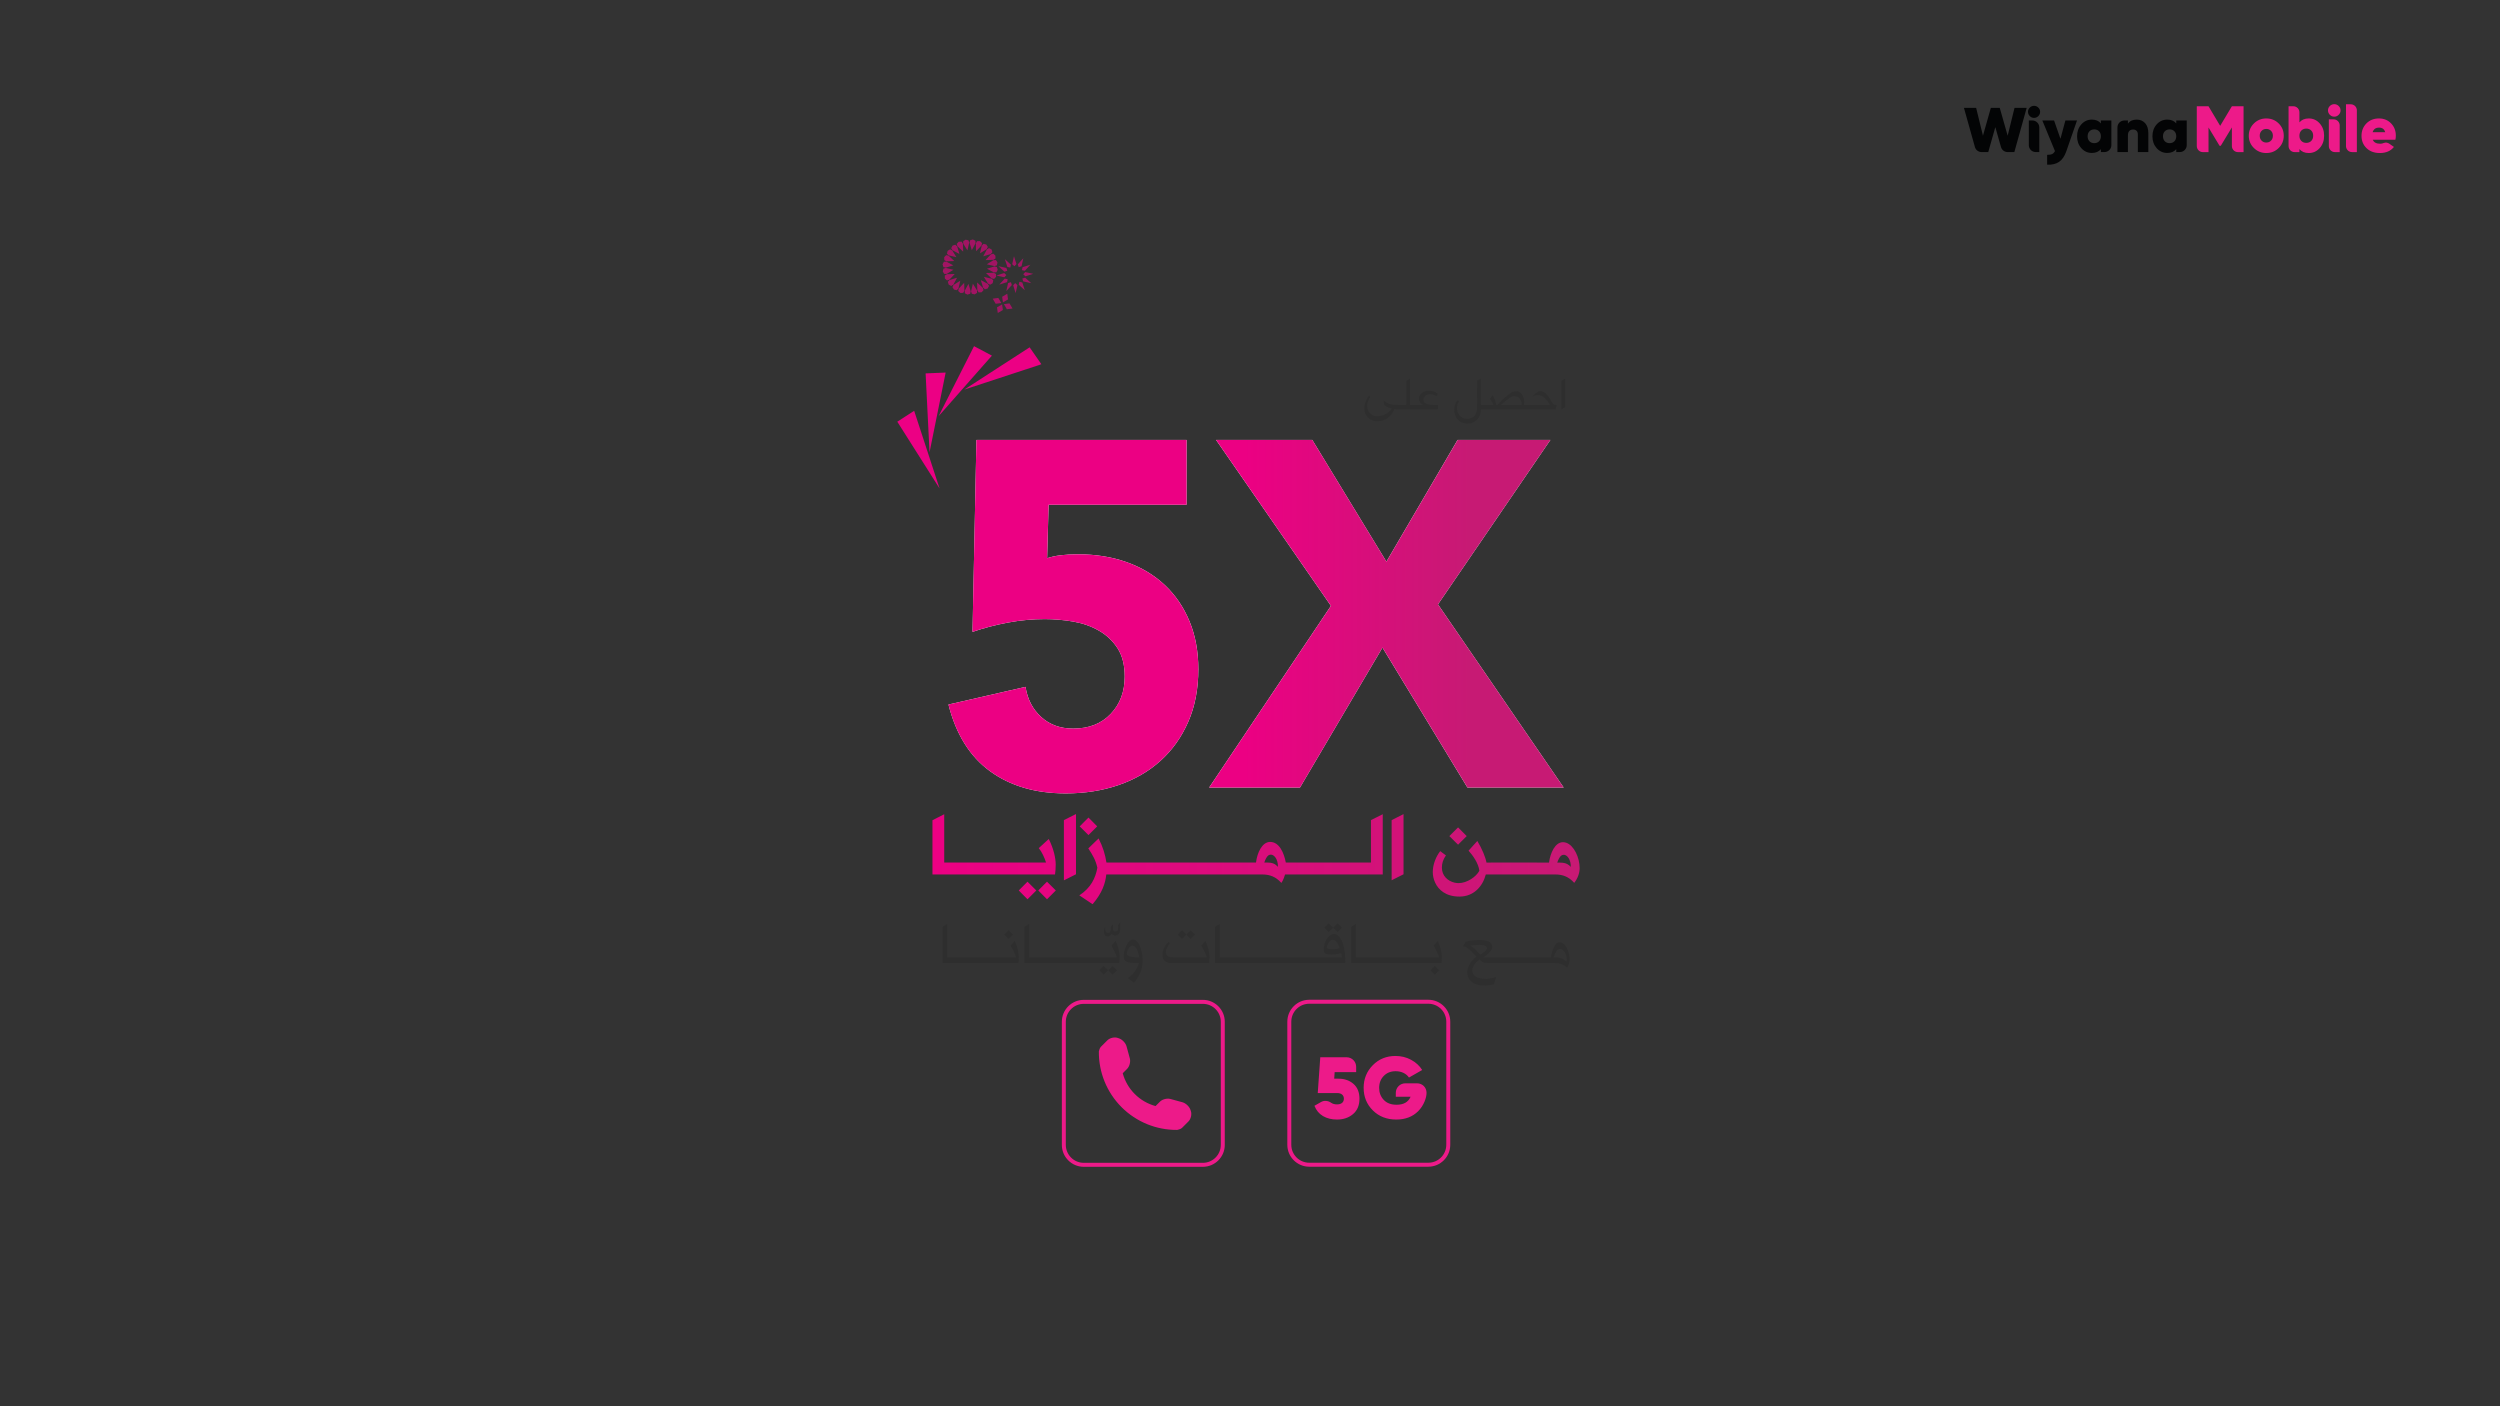<?xml version="1.0" encoding="UTF-8" standalone="no"?>
<!DOCTYPE svg PUBLIC "-//W3C//DTD SVG 1.1//EN" "http://www.w3.org/Graphics/SVG/1.1/DTD/svg11.dtd">
<svg width="100%" height="100%" viewBox="0 0 1920 1080" version="1.1" xmlns="http://www.w3.org/2000/svg" xmlns:xlink="http://www.w3.org/1999/xlink" xml:space="preserve" xmlns:serif="http://www.serif.com/" style="fill-rule:evenodd;clip-rule:evenodd;stroke-linejoin:round;stroke-miterlimit:2;">
    <rect x="0" y="0" width="1920" height="1080" fill="#333333" stroke="none"/>
    <rect id="Artboard1" x="0" y="0" width="1920" height="1080" style="fill:none;"/>
    <g id="Layer-1" serif:id="Layer 1">
    </g>
    <g id="Wiyana-Mobile-Logo" serif:id="Wiyana Mobile Logo">
        <path d="M1723.05,81.609L1723.05,116.821L1718.75,116.821C1716.18,116.821 1714.09,114.738 1714.09,112.169L1714.09,97.857L1705.54,111.992L1704.64,111.992L1696.14,97.907L1696.14,116.821L1691.78,116.821C1689.22,116.821 1687.13,114.738 1687.13,112.169L1687.13,81.609L1696.14,81.609L1705.09,96.65L1714.09,81.609L1723.05,81.609ZM1740.5,117.525C1736.78,117.525 1733.61,116.243 1731,113.677C1728.38,111.112 1727.07,107.968 1727.07,104.245C1727.07,100.523 1728.38,97.379 1731,94.814C1733.61,92.248 1736.78,90.966 1740.5,90.966C1744.26,90.966 1747.44,92.248 1750.04,94.814C1752.63,97.379 1753.93,100.523 1753.93,104.245C1753.93,107.968 1752.63,111.112 1750.04,113.677C1747.44,116.243 1744.26,117.525 1740.5,117.525ZM1740.5,109.477C1741.98,109.477 1743.19,108.991 1744.15,108.018C1745.11,107.046 1745.58,105.788 1745.58,104.245C1745.58,102.703 1745.11,101.446 1744.15,100.473C1743.19,99.501 1741.98,99.014 1740.5,99.014C1739.06,99.014 1737.86,99.501 1736.91,100.473C1735.95,101.446 1735.47,102.703 1735.47,104.245C1735.47,105.788 1735.95,107.046 1736.91,108.018C1737.86,108.991 1739.06,109.477 1740.5,109.477ZM1773.1,90.965C1776.45,90.965 1779.26,92.231 1781.52,94.763C1783.79,97.296 1784.92,100.456 1784.92,104.245C1784.92,108.035 1783.79,111.196 1781.52,113.727C1779.26,116.26 1776.45,117.525 1773.1,117.525C1770.05,117.525 1767.67,116.519 1765.95,114.507L1765.95,116.821L1762.26,116.821C1759.69,116.821 1757.61,114.738 1757.61,112.169L1757.61,81.609L1761.3,81.609C1763.87,81.609 1765.95,83.692 1765.95,86.261L1765.95,93.983C1767.67,91.971 1770.05,90.965 1773.1,90.965ZM1767.41,108.219C1768.39,109.225 1769.66,109.728 1771.24,109.728C1772.81,109.728 1774.09,109.225 1775.06,108.219C1776.03,107.213 1776.52,105.889 1776.52,104.245C1776.52,102.603 1776.03,101.277 1775.06,100.271C1774.09,99.265 1772.81,98.762 1771.24,98.762C1769.66,98.762 1768.39,99.265 1767.41,100.271C1766.44,101.277 1765.95,102.603 1765.95,104.245C1765.95,105.889 1766.44,107.213 1767.41,108.219ZM1788.54,112.169L1788.54,91.67L1792.24,91.67C1794.81,91.67 1796.89,93.752 1796.89,96.322L1796.89,116.821L1793.19,116.821C1790.62,116.821 1788.54,114.738 1788.54,112.169ZM1796.11,88.174C1795.16,89.129 1794.02,89.607 1792.72,89.607C1791.41,89.607 1790.28,89.129 1789.32,88.174C1788.37,87.218 1787.89,86.086 1787.89,84.778C1787.89,83.47 1788.37,82.347 1789.32,81.408C1790.28,80.469 1791.41,80 1792.72,80C1794.02,80 1795.16,80.469 1796.11,81.408C1797.07,82.347 1797.55,83.47 1797.55,84.778C1797.55,86.086 1797.07,87.218 1796.11,88.174ZM1801.72,112.169L1801.72,80.1L1805.42,80.1C1807.99,80.1 1810.07,82.183 1810.07,84.752L1810.07,116.821L1806.37,116.821C1803.8,116.821 1801.72,114.738 1801.72,112.169ZM1822.29,107.314C1823.13,109.36 1825.01,110.382 1827.93,110.382C1828.93,110.382 1829.84,110.203 1830.67,109.844C1832.09,109.227 1833.74,109.487 1835.01,110.374L1838.54,112.847C1836.06,115.966 1832.45,117.525 1827.73,117.525C1823.47,117.525 1820.06,116.276 1817.49,113.778C1814.92,111.28 1813.64,108.119 1813.64,104.296C1813.64,100.506 1814.9,97.337 1817.41,94.788C1819.93,92.24 1823.13,90.966 1827.02,90.966C1830.78,90.966 1833.88,92.223 1836.33,94.738C1838.78,97.253 1840,100.406 1840,104.195C1840,105.302 1839.88,106.342 1839.65,107.314L1822.29,107.314ZM1822.19,101.529L1831.85,101.529C1831.18,99.182 1829.6,98.008 1827.12,98.008C1824.54,98.008 1822.9,99.182 1822.19,101.529Z" style="fill:#ed1a89;"/>
        <path d="M1516.73,112.904L1508.3,82.827L1517.67,82.827L1522.91,104.222L1528.97,82.827L1535.81,82.827L1541.88,104.222L1547.16,82.827L1556.48,82.827L1547.02,116.787L1541.87,116.787C1539.49,116.787 1537.4,115.208 1536.75,112.921L1532.41,97.624L1526.98,116.787L1521.85,116.787C1519.46,116.787 1517.37,115.2 1516.73,112.904ZM1558.13,111.47L1558.13,92.53L1560.87,92.53C1563.8,92.53 1566.18,94.91 1566.18,97.846L1566.18,116.787L1563.44,116.787C1560.51,116.787 1558.13,114.406 1558.13,111.47ZM1565.43,89.158C1564.51,90.08 1563.42,90.54 1562.15,90.54C1560.89,90.54 1559.8,90.08 1558.88,89.158C1557.96,88.236 1557.5,87.144 1557.5,85.883C1557.5,84.622 1557.96,83.539 1558.88,82.633C1559.8,81.728 1560.89,81.274 1562.15,81.274C1563.42,81.274 1564.51,81.728 1565.43,82.633C1566.35,83.539 1566.81,84.622 1566.81,85.883C1566.81,87.144 1566.35,88.236 1565.43,89.158ZM1586.22,92.53L1595.14,92.53L1586.85,116.399C1585.55,120.054 1583.73,122.689 1581.37,124.307C1579.01,125.924 1575.95,126.651 1572.2,126.49L1572.2,118.922C1573.91,118.922 1575.2,118.711 1576.08,118.291C1576.95,117.87 1577.66,117.11 1578.21,116.011L1568.51,92.53L1577.53,92.53L1582.43,106.599L1586.22,92.53ZM1613.48,92.53L1621.54,92.53L1621.54,111.47C1621.54,114.407 1619.15,116.787 1616.22,116.787L1613.48,116.787L1613.48,114.555C1611.83,116.496 1609.54,117.466 1606.59,117.466C1603.36,117.466 1600.65,116.246 1598.47,113.803C1596.28,111.362 1595.19,108.313 1595.19,104.658C1595.19,101.004 1596.28,97.956 1598.47,95.513C1600.65,93.072 1603.36,91.851 1606.59,91.851C1609.54,91.851 1611.83,92.821 1613.48,94.761L1613.48,92.53ZM1604.7,108.491C1605.64,109.461 1606.87,109.946 1608.39,109.946C1609.91,109.946 1611.14,109.461 1612.08,108.491C1613.01,107.521 1613.48,106.244 1613.48,104.658C1613.48,103.074 1613.01,101.796 1612.08,100.826C1611.14,99.855 1609.91,99.37 1608.39,99.37C1606.87,99.37 1605.64,99.855 1604.7,100.826C1603.76,101.796 1603.3,103.074 1603.3,104.658C1603.3,106.244 1603.76,107.521 1604.7,108.491ZM1640.99,91.851C1643.61,91.851 1645.75,92.749 1647.42,94.543C1649.08,96.339 1649.92,98.918 1649.92,102.281L1649.92,116.787L1641.86,116.787L1641.86,103.3C1641.86,102.039 1641.53,101.085 1640.87,100.438C1640.2,99.792 1639.32,99.468 1638.22,99.468C1636.96,99.468 1635.98,99.848 1635.29,100.608C1634.59,101.368 1634.25,102.46 1634.25,103.883L1634.25,116.787L1626.19,116.787L1626.19,97.847C1626.19,94.911 1628.57,92.53 1631.51,92.53L1634.25,92.53L1634.25,94.956C1635.7,92.886 1637.95,91.851 1640.99,91.851ZM1671.36,92.53L1679.41,92.53L1679.41,111.47C1679.41,114.407 1677.03,116.787 1674.1,116.787L1671.36,116.787L1671.36,114.555C1669.71,116.496 1667.41,117.466 1664.47,117.466C1661.24,117.466 1658.53,116.246 1656.34,113.803C1654.16,111.362 1653.07,108.313 1653.07,104.658C1653.07,101.004 1654.16,97.956 1656.34,95.513C1658.53,93.072 1661.24,91.851 1664.47,91.851C1667.41,91.851 1669.71,92.821 1671.36,94.761L1671.36,92.53ZM1662.58,108.491C1663.52,109.461 1664.75,109.946 1666.27,109.946C1667.79,109.946 1669.01,109.461 1669.95,108.491C1670.89,107.521 1671.36,106.244 1671.36,104.658C1671.36,103.074 1670.89,101.796 1669.95,100.826C1669.01,99.855 1667.79,99.37 1666.27,99.37C1664.75,99.37 1663.52,99.855 1662.58,100.826C1661.64,101.796 1661.17,103.074 1661.17,104.658C1661.17,106.244 1661.64,107.521 1662.58,108.491Z" style="fill:#030405;"/>
    </g>
    <g>
        <g id="Layer-11" serif:id="Layer 1">
            <path d="M689.128,323.866L702.077,315.49L721.58,375.143L689.128,323.866ZM726.266,286.127L713.888,347.395L710.864,286.763L726.266,286.127ZM761.79,273.131L720.848,319.598L748.062,265.857L761.79,273.131ZM799.759,279.696L797.822,280.413L740.593,299.198L790.754,266.746L799.759,279.696Z" style="fill:#ec0084;"/>
            <path d="M769.656,227.909L773.582,225.598L774.158,229.944L770.254,232.201L769.656,227.909ZM762.409,229.385L766.7,228.81L769.033,232.744L764.691,233.299L762.409,229.385ZM771.003,233.586L775.289,233.007L777.623,236.947L773.281,237.496L771.003,233.586ZM765.699,236.071L769.624,233.758L770.2,238.107L766.299,240.362L765.699,236.071ZM724.525,205.092L723.878,202.963L724.932,201.008L726.846,200.949L730.464,202.89L732.145,203.793L726.39,205.528L724.525,205.092ZM725.225,210.405L724.054,208.518L724.564,206.356L726.396,205.799L726.661,205.865L732.253,207.178L727.825,209.923L727.143,210.342L725.225,210.405ZM725.222,199.777L725.147,197.553L726.67,195.938L728.534,196.374L732.919,200.491L730.865,200.557L726.908,200.682L725.222,199.777ZM725.658,213.839L725.594,211.617L727.219,210.609L733.232,210.418L729.915,213.952L729.115,214.804L727.282,215.356L725.658,213.839ZM728.666,196.134L727.27,194.823L727.774,192.655L729.664,191.491L731.353,192.395L733.743,196.249L734.521,197.502L732.372,197.001L728.666,196.134ZM728.587,218.562L727.95,216.436L729.26,215.042L735.016,213.299L734.707,213.877L732.177,218.601L730.548,219.608L728.587,218.562ZM731.539,192.192L730.528,190.567L731.578,188.603L731.864,188.517L733.705,187.967L735.102,189.28L736.839,195.033L734.713,193.896L731.539,192.192ZM732.639,222.366L731.472,220.477L732.377,218.786L737.487,215.621L737.36,216.17L736.114,221.474L734.803,222.871L732.639,222.366ZM735.335,189.133L734.781,187.301L735.762,186.25L736.302,185.676L737.322,185.643L738.521,185.609L738.723,185.936L739.529,187.238L739.644,190.852L739.716,193.248L735.335,189.133ZM737.535,224.992L735.917,223.47L736.358,221.605L738.266,219.577L740.475,217.221L740.665,223.229L739.757,224.919L737.535,224.992ZM739.756,185.948L739.733,185.246L741.622,184.068L743.783,184.582L744.108,185.661L744.337,186.416L742.964,192.269L739.795,187.154L739.756,185.948ZM740.991,225.21L740.934,223.293L742.26,220.818L743.774,217.996L745.512,223.748L745.075,225.619L742.947,226.262L740.991,225.21ZM746.35,192.16L744.611,186.402L745.05,184.54L747.178,183.894L748.471,184.586L749.131,184.949L749.136,185.073L749.192,186.858L746.35,192.16ZM746.34,225.576L745.787,223.745L746.002,222.839L747.161,217.889L750.328,222.996L750.389,224.914L748.503,226.087L746.34,225.576ZM749.61,191.584L749.459,186.928L750.313,185.339L750.365,185.236L752.588,185.163L754.204,186.689L753.767,188.552L752.933,189.44L749.651,192.935L749.61,191.584ZM756.669,192.034L752.635,194.535L754.011,188.682L754.988,187.639L755.321,187.287L757.463,187.782L757.485,187.787L758.653,189.679L757.744,191.368L756.669,192.034ZM750.595,222.92L750.406,216.909L752.786,219.143L754.788,221.027L755.344,222.857L753.822,224.48L751.6,224.548L750.595,222.92ZM755.023,220.878L753.283,215.123L758.582,217.964L759.594,219.592L758.547,221.555L756.417,222.192L755.023,220.878ZM760.862,195.117L755.107,196.854L757.947,191.555L759.575,190.547L761.539,191.595L762.174,193.724L760.862,195.117ZM762.903,199.544L756.89,199.733L758.192,198.352L761.01,195.351L762.842,194.8L764.466,196.319L764.533,198.538L762.903,199.544ZM758.602,217.483L755.604,212.649L761.458,214.026L762.857,215.336L762.352,217.496L760.46,218.667L758.772,217.761L758.602,217.483ZM757.331,209.781L757.205,209.664L763.217,209.478L764.9,210.383L764.976,212.602L763.455,214.22L761.585,213.782L757.331,209.781ZM763.729,204.357L757.872,202.977L762.983,199.808L764.897,199.752L766.071,201.638L765.561,203.8L763.729,204.357ZM759.513,207.187L757.979,206.365L763.735,204.627L765.602,205.063L766.245,207.193L765.195,209.148L763.279,209.208L759.513,207.187ZM773.91,214.451L773.416,216.694L770.07,217.759L767.44,218.591L771.668,213.958L773.91,214.451ZM771.198,209.703L772.893,211.248L771.345,212.945L768.074,212.226L765.221,211.599L771.198,209.703ZM766.793,204.433L772.918,205.78L773.614,207.966L771.425,208.662L766.793,204.433ZM787.017,222.889L782.385,218.664L782.879,216.419L785.117,216.912L786.154,220.172L787.017,222.889ZM773.637,204.994L771.823,199.281L771.737,199.016L776.37,203.243L775.877,205.485L773.637,204.994ZM788.69,216.753L785.836,216.126L785.142,213.938L787.329,213.243L791.963,217.471L788.69,216.753ZM785.861,210.655L787.409,208.962L793.534,210.305L787.555,212.202L785.861,210.655ZM791.311,203.316L787.088,207.947L784.845,207.454L785.338,205.212L791.311,203.316ZM779.674,217.434L781.37,218.983L780.652,222.254L780.025,225.109L778.126,219.131L779.674,217.434ZM785.895,198.368L785.219,201.453L784.553,204.492L782.363,205.189L781.669,203.001L784.002,200.44L785.895,198.368ZM774.206,217.411L776.392,216.715L777.086,218.904L772.859,223.535L774.117,217.809L774.206,217.411ZM780.628,202.772L779.08,204.47L777.383,202.921L778.009,200.07L778.729,196.794L780.628,202.772Z" style="fill:#ec0084;fill-opacity:0.6;"/>
            <g>
                <path d="M923.804,896.106L832.32,896.106C823.043,896.106 815.496,888.559 815.496,879.282L815.496,784.721C815.496,775.443 823.043,767.896 832.32,767.896L923.804,767.896C933.082,767.896 940.628,775.443 940.628,784.721L940.628,879.282C940.628,888.559 933.082,896.106 923.804,896.106ZM832.32,770.951C824.728,770.951 818.55,777.128 818.55,784.721L818.55,879.282C818.55,886.874 824.728,893.052 832.32,893.052L923.804,893.052C931.396,893.052 937.574,886.874 937.574,879.282L937.574,784.721C937.574,777.128 931.396,770.951 923.804,770.951L832.32,770.951ZM914.606,853.382C915.431,855.863 914.597,859.416 912.749,861.255L907.695,866.31C906.794,867.211 904.152,867.774 904.066,867.774C888.082,867.913 872.688,861.633 861.379,850.324C850.038,838.976 843.752,823.53 843.921,807.49C843.921,807.481 844.499,804.916 845.401,804.023L850.454,798.969C852.304,797.112 855.856,796.271 858.343,797.104L859.407,797.459C861.887,798.29 864.491,801.032 865.176,803.561L867.719,812.89C868.406,815.425 867.48,819.031 865.632,820.879L862.257,824.254C865.571,836.519 875.192,846.14 887.457,849.461L890.831,846.088C892.689,844.229 896.294,843.305 898.82,843.991L908.15,846.541C910.677,847.235 913.42,849.824 914.251,852.303L914.606,853.382Z" style="fill:#ed1a89;"/>
                <path d="M1096.97,896.027L1005.49,896.027C996.213,896.027 988.666,888.48 988.666,879.202L988.666,784.642C988.666,775.364 996.213,767.817 1005.49,767.817L1096.97,767.817C1106.25,767.817 1113.8,775.364 1113.8,784.642L1113.8,879.202C1113.8,888.48 1106.25,896.027 1096.97,896.027ZM1005.49,770.872C997.898,770.872 991.721,777.049 991.721,784.642L991.721,879.202C991.721,886.795 997.898,892.973 1005.49,892.973L1096.97,892.973C1104.57,892.973 1110.75,886.795 1110.75,879.202L1110.75,784.642C1110.75,777.049 1104.57,770.872 1096.97,770.872L1005.49,770.872ZM1028.02,828.44C1032.61,828.44 1036.43,829.777 1039.49,832.453C1042.55,835.13 1044.07,838.92 1044.07,843.826C1044.07,848.91 1042.42,852.848 1039.12,855.634C1035.82,858.423 1031.72,859.815 1026.81,859.815C1022.71,859.815 1019.14,858.934 1016.11,857.172C1013.08,855.411 1010.87,852.77 1009.49,849.246L1014.54,846.361C1017.03,844.941 1020.04,845.298 1022.38,846.954C1023.53,847.768 1025.01,848.175 1026.81,848.175C1028.51,848.175 1029.81,847.785 1030.73,847.004C1031.64,846.225 1032.1,845.165 1032.1,843.826C1032.1,842.445 1031.64,841.374 1030.73,840.615C1029.81,839.857 1028.58,839.479 1027.01,839.479L1012.03,839.479L1013.97,811.983L1034.2,811.983C1038.25,811.983 1041.53,815.264 1041.53,819.314L1041.53,823.423L1025.01,823.423L1024.67,828.44L1028.02,828.44ZM1088.25,831.985C1092.3,831.985 1095.59,835.017 1095.59,839.317C1095.59,843.101 1093.43,849.168 1089.13,853.426C1084.83,857.687 1079.24,859.815 1072.37,859.815C1065.06,859.815 1059.05,857.475 1054.34,852.792C1049.64,848.108 1047.28,842.332 1047.28,835.464C1047.28,828.597 1049.63,822.798 1054.31,818.07C1058.99,813.343 1064.79,810.98 1071.7,810.98C1076.07,810.98 1080.08,811.96 1083.71,813.923C1087.35,815.885 1090.19,818.494 1092.24,821.75L1082.07,827.571C1081.13,826.099 1079.76,824.917 1077.96,824.024C1076.15,823.133 1074.11,822.686 1071.84,822.686C1068.13,822.686 1065.1,823.891 1062.74,826.299C1060.37,828.707 1059.19,831.784 1059.19,835.531C1059.19,839.143 1060.36,842.199 1062.7,844.696C1065.05,847.195 1068.33,848.442 1072.57,848.442C1078.01,848.442 1081.6,846.391 1083.34,842.288L1071.97,842.288L1071.97,839.317C1071.97,835.267 1075.25,831.985 1079.3,831.985L1088.25,831.985Z" style="fill:#ed1a89;"/>
            </g>
            <path d="M911.293,387.623L805.337,387.623L804.206,428.723C809.987,426.712 817.906,425.706 827.961,425.706C841.535,425.706 853.979,427.717 865.291,431.739C876.602,435.761 886.343,441.606 894.513,449.273C902.683,456.94 909.03,466.241 913.555,477.176C918.08,488.111 920.342,500.365 920.342,513.94C920.342,529.022 917.766,542.471 912.612,554.286C907.459,566.101 900.358,576.093 891.308,584.263C882.258,592.432 871.512,598.654 859.069,602.927C846.626,607.201 833.114,609.338 818.534,609.338C795.408,609.338 776.052,603.682 760.466,592.37C744.881,581.058 734.197,563.964 728.416,541.089L787.615,527.514C789.123,537.067 793.145,544.796 799.681,550.704C806.217,556.611 814.387,559.565 824.19,559.565C836.256,559.565 845.872,555.794 853.036,548.253C860.2,540.712 863.782,531.159 863.782,519.596C863.782,510.798 861.96,503.571 858.315,497.915C854.67,492.259 849.894,487.734 843.986,484.34C838.079,480.947 831.48,478.621 824.19,477.364C816.9,476.108 809.61,475.479 802.32,475.479C793.02,475.479 783.656,476.359 774.229,478.119C764.802,479.878 755.69,482.266 746.892,485.283L749.908,337.85L911.293,337.85L911.293,387.623Z" style="fill:#fff;fill-rule:nonzero;"/>
            <path d="M1022.15,465.298L933.917,337.85L1007.82,337.85L1064.76,431.362L1119.43,337.85L1190.7,337.85L1104.35,464.167L1200.88,604.813L1126.97,604.813L1061.74,497.349L998.395,604.813L928.638,604.813L1022.15,465.298Z" style="fill:#fff;fill-rule:nonzero;"/>
            <path d="M1080.09,310.965L1080.09,292.395C1081.1,291.773 1082.02,291.237 1082.96,290.658L1082.96,310.965L1093.12,310.965C1091.38,310.686 1089.82,308.263 1089.82,306.269C1089.82,305.861 1089.82,305.497 1089.88,305.197C1090.51,301.959 1093.74,300.05 1097.39,300.05C1099.62,300.05 1102.06,300.801 1104.21,302.323C1104.01,303.052 1103.82,303.674 1103.65,304.339C1101.72,303.181 1099.94,302.709 1098.42,302.709C1095.2,302.709 1093.25,304.832 1093.25,306.998C1093.25,309.271 1095.07,310.965 1100.3,310.965L1104.31,310.965L1104.31,314.417L1073.34,314.417C1072.22,314.417 1071.84,314.353 1070.79,314.202C1069.69,317.805 1065.57,323.509 1057.81,323.509C1050.71,323.509 1047.82,318.041 1047.82,313.838C1047.86,309.528 1049.54,306.204 1051.4,303.781C1051.89,304.232 1052.04,304.425 1052.43,304.789C1050.67,307.276 1049.96,309.635 1049.96,311.801C1049.96,316.261 1053.16,319.649 1057.62,319.649C1062.59,319.649 1066.88,316.797 1068.94,313.924C1066.84,313.28 1065.14,312.594 1063.9,311.544C1063.69,311.394 1062.68,310.664 1062.68,309.292L1062.68,307.577C1065.12,309.871 1067.98,310.965 1073.51,310.965L1080.09,310.965ZM1147.03,310.965C1146.37,309.399 1145.44,307.984 1144.33,306.247C1145.1,305.239 1145.72,304.382 1146.43,303.417C1147.72,305.797 1148.62,308.306 1149.11,310.965L1149.99,310.965C1153.12,307.705 1158.03,302.838 1161.61,301.037C1162.43,300.651 1163.41,300.436 1164.29,300.436C1165.15,300.436 1166.05,300.629 1166.89,301.08L1166.87,301.058C1168.52,302.023 1170.53,304.275 1170.53,309.099C1170.53,309.678 1170.49,310.321 1170.42,310.965L1190.41,310.965C1189.29,309.121 1188.05,307.212 1185.99,305.325C1184.96,304.403 1183.09,303.438 1180.95,303.438C1179.66,303.438 1178.36,303.738 1177.13,304.618L1176.9,304.382C1179.77,301.551 1181.16,300.372 1183.03,300.372C1184.83,300.372 1187.06,301.594 1188.8,304.039C1189.98,305.754 1191.33,307.77 1192.18,309.442C1192.76,310.514 1193.6,310.965 1194.76,310.965L1195.66,310.965L1194.63,314.417L1137.32,314.417C1137.32,320.678 1132.99,325.353 1127.05,325.353C1121.13,325.353 1116.84,320.85 1116.84,314.803C1116.84,311.694 1117.83,309.121 1119.65,307.212C1120.08,307.705 1120.17,307.77 1120.51,308.177C1119.54,309.614 1118.94,311.372 1118.94,313.238C1118.94,317.912 1122.27,321.707 1126.62,321.707C1131.47,321.707 1134.4,318.448 1134.4,313.238C1134.4,306.312 1134.43,299.343 1134.43,292.417C1135.37,291.838 1136.46,291.13 1137.32,290.594L1137.32,310.965L1147.03,310.965ZM1152.65,310.965L1168.62,310.965C1168.62,305.647 1165.47,304.296 1163.26,304.296C1160.65,304.296 1158.95,305.518 1152.65,310.965ZM1199.15,314.374L1199.15,292.481C1200.2,291.859 1201.1,291.28 1202.07,290.68L1202.07,312.573C1201.02,313.195 1200.12,313.774 1199.15,314.374Z" style="fill:#2e2e2e;"/>
            <path d="M848.704,711.838C848.062,713.076 847.821,714.079 847.902,715.993C847.956,717.935 848.949,719.208 850.696,719.274C850.705,719.274 850.714,719.275 850.723,719.275C851.906,719.291 852.981,718.586 853.842,717.186C854.629,718.054 855.442,718.488 856.283,718.488C859.05,718.488 860.406,716.508 860.406,712.494L860.406,708.29L858.697,710.514L858.697,712.928C858.697,714.447 858.046,715.314 856.825,715.45C855.496,715.559 854.737,714.826 854.737,713.226L854.737,709.781C854.195,710.487 853.625,711.192 853.055,711.951L853.055,714.013C853.055,715.613 852.35,716.454 851.021,716.481C849.502,716.589 848.743,715.342 848.743,712.846C848.901,711.025 848.571,712.081 848.704,711.838C848.707,711.832 848.711,711.824 848.716,711.816C848.712,711.823 848.708,711.831 848.704,711.838ZM842.346,739.605L830.578,739.605L786.783,739.605L786.783,711.831C787.977,711.099 789.333,710.204 790.418,709.526L790.418,735.238L830.578,735.238L842.346,735.238C842.355,735.238 842.364,735.238 842.373,735.238L857.779,735.238C856.748,731.875 855.609,729.868 854.036,727.101L854.036,727.128C853.901,726.884 853.684,726.559 853.548,726.315L856.748,722.626C858.918,727.237 859.868,731.604 859.868,734.94C859.868,736.649 859.732,738.303 859.569,739.605L842.373,739.605C842.364,739.605 842.355,739.605 842.346,739.605ZM727.448,735.238L780.353,735.238C779.35,731.875 778.184,729.868 776.61,727.101L776.61,727.128C776.502,726.884 776.285,726.559 776.122,726.315L779.323,722.626C781.438,727.21 782.415,731.631 782.415,734.94C782.415,736.649 782.279,738.303 782.116,739.605L723.814,739.605L723.814,711.831C725.007,711.099 726.363,710.204 727.448,709.526L727.448,735.238ZM777.939,717.771L774.603,721.08L771.24,717.771L774.603,714.408L777.939,717.771ZM936.746,735.238L1000.63,735.238L1012.44,735.238C1012.45,735.238 1012.46,735.238 1012.47,735.238L1030.62,735.238C1030.4,733.963 1030.32,733.258 1030.05,732.065C1026.41,732.906 1023.84,733.095 1022.08,733.095C1017.38,733.095 1016.73,731.143 1016.65,730.492C1016.38,722.463 1020.83,717.798 1023.87,717.364L1023.84,717.364C1024.08,717.337 1024.33,717.337 1024.49,717.337C1029.59,717.337 1032.55,725.338 1033.09,734.75C1033.09,734.913 1033.25,739.252 1033.25,739.605L1012.47,739.605C1012.46,739.605 1012.45,739.605 1012.44,739.605L1000.56,739.605L933.112,739.605L933.112,711.831C934.305,711.099 935.661,710.204 936.746,709.526L936.746,735.238ZM1028.99,728.295C1027.55,724.335 1025.79,721.731 1023.73,721.731C1020.39,721.731 1018.6,727.562 1018.96,727.915C1019.72,728.566 1020.99,729 1023.22,729C1025.28,729 1027.15,728.702 1028.99,728.295ZM1041.37,735.238L1105.23,735.238C1104.2,731.875 1103.06,729.868 1101.49,727.101L1101.49,727.128C1101.36,726.884 1101.14,726.559 1101,726.315L1104.2,722.626C1106.37,727.237 1107.32,731.604 1107.32,734.94C1107.32,736.649 1107.19,738.303 1107.02,739.605L1037.74,739.605L1037.74,711.831C1038.93,711.099 1040.29,710.204 1041.37,709.526L1041.37,735.238ZM1139.37,735.238L1191.24,735.238C1191.73,730.058 1194.04,723.711 1197.75,723.711C1203.07,723.711 1205.48,732.526 1205.48,736.676C1205.48,738.683 1204.91,740.581 1204.32,741.829C1204.02,742.344 1203.8,742.778 1203.5,743.24C1200.65,740.337 1197.48,739.605 1193.76,739.605L1142.9,739.605C1139.18,739.605 1137.69,738.683 1136.36,736.757C1133.22,739.144 1130.69,742.182 1130.69,745.382C1130.69,748.8 1133.51,751.783 1141.19,751.783C1144.04,751.702 1147.24,750.915 1149.06,750.373L1147.35,755.852C1144.88,756.584 1142.63,756.828 1139.89,756.91C1130.37,756.91 1126.87,751.783 1126.76,746.277C1127.09,741.91 1129.93,737.652 1133.98,734.696C1131.13,732.011 1126.52,726.179 1123.42,726.83C1124.4,725.284 1124.86,724.687 1125.84,723.168C1129.12,722.355 1132.78,721.948 1135.71,721.948C1141.89,721.948 1146.05,723.196 1146.05,727.21C1146.05,730.41 1142.06,733.123 1139.37,735.238ZM1136.14,725.664C1134.36,725.664 1131.97,725.881 1129.17,726.125C1133.6,729.081 1135.06,731.522 1136.8,733.204C1139.21,731.848 1142,730.003 1142,728.132C1142,726.776 1140.4,725.772 1136.14,725.664ZM1193.09,735.238L1194.52,735.238C1197.34,735.238 1200.11,735.916 1203.31,738.601C1203.56,731.658 1200.03,728.512 1197.97,728.729C1196.04,728.973 1194.74,730.627 1193.09,735.238ZM847.635,748.583L844.326,745.192L847.635,741.883L851.025,745.192L847.635,748.583ZM854.47,748.583L851.107,745.192C852.327,743.972 853.304,743.023 854.47,741.883L857.833,745.192L854.47,748.583ZM870.801,754.848C869.119,753.438 867.872,752.434 866.298,751.105C871.045,747.85 873.54,743.646 874.707,739.605C868.631,739.686 863.64,739.28 863.152,736.215C862.284,731.36 865.566,721.568 870.15,721.568C874.11,721.568 877.31,728.295 877.555,737.544C877.609,741.775 876.578,745.192 875.656,747.227C874.571,749.695 872.971,752.136 870.801,754.848ZM873.079,735.238L874.842,735.238C874.273,730.139 872.238,726.233 869.662,726.233C867.085,726.233 865.376,730.682 865.376,732.499C865.376,734.37 869.065,735.238 873.079,735.238ZM928.52,739.605L899.743,739.605C895.349,739.605 892.745,737.462 892.745,733.475C892.745,729.624 894.671,726.098 897.356,723.467L898.414,724.497C896.814,726.396 895.376,729.108 895.376,731.251C895.376,733.502 896.814,735.238 900.774,735.238L926.839,735.238C925.862,732.038 924.75,730.003 923.286,727.508L922.553,726.315L925.754,722.626C927.897,727.237 928.873,731.549 928.873,734.886C928.873,736.703 928.71,738.384 928.52,739.605ZM907.771,721.107L904.435,717.771L907.771,714.462C909.046,715.737 909.86,716.578 911.08,717.771L907.771,721.107ZM917.78,717.771L914.444,721.107L911.107,717.771L914.444,714.462C915.718,715.737 916.559,716.578 917.78,717.771ZM1023.81,712.482L1020.45,715.818L1017.09,712.482L1020.45,709.092L1023.81,712.482ZM1027.28,715.818L1023.89,712.482L1027.28,709.092L1030.59,712.482L1027.28,715.818ZM1101.92,748.583L1098.56,745.192C1099.78,743.972 1100.76,743.023 1101.92,741.883L1105.29,745.192L1101.92,748.583Z" style="fill:#2e2e2e;"/>
            <path d="M731.194,671.596L716.13,671.596L716.13,629.935L725.161,625.337L725.161,662.402L731.196,662.402L731.605,662.402L748.437,662.402L748.845,662.402L766.084,662.402L766.087,662.402L782.913,662.402L782.919,662.402L783.329,662.402L803.355,662.402C802.246,658.874 800.152,654.194 797.772,651.362L805.447,644.341C805.448,644.343 805.448,644.344 805.449,644.346L805.454,644.341C809.149,651.73 810.79,658.831 810.79,664.085C810.79,666.917 810.544,669.627 810.257,671.597L810.25,671.596L783.325,671.596L782.919,671.596L782.913,671.596L766.084,671.596L765.678,671.596L765.674,671.596L748.845,671.596L748.437,671.596L748.434,671.596L731.605,671.596L731.196,671.596L731.194,671.596ZM839.11,694.416C839.109,694.417 839.108,694.418 839.107,694.42L828.928,687.646C837.792,681.899 841.363,674.306 842.76,666.466C841.53,660.638 839.273,656.861 835.823,651.568L843.704,643.932C843.705,643.934 843.706,643.935 843.707,643.937L843.713,643.931C847.12,650.54 848.803,656.409 849.747,662.402L854.336,662.402L854.341,662.402L854.754,662.402L871.576,662.402L871.986,662.402L871.991,662.402L888.814,662.402L888.816,662.402L889.225,662.402L889.227,662.402L906.05,662.402L906.057,662.402L906.465,662.402L923.287,662.402L923.295,662.402L940.523,662.402L940.534,662.402L957.637,662.402L957.651,662.402L958.184,662.402L964.615,662.402C965.518,655.014 969.253,646.599 975.451,646.599L975.466,646.599C982.567,646.599 986.139,655.138 987.493,662.402L992.113,662.402L992.131,662.402L1009.35,662.402L1009.37,662.402L1026.59,662.402L1026.61,662.402L1043.82,662.402L1043.85,662.402L1052.89,662.402L1052.89,629.852L1061.92,625.337L1061.92,625.351L1061.95,625.338L1061.95,671.596L1061.92,671.596L1044.26,671.596L1044.24,671.596L1043.85,671.596L1043.82,671.596L1027.02,671.596L1027,671.596L1026.61,671.596L1026.59,671.596L1009.78,671.596L1009.76,671.596L1009.37,671.596L1009.35,671.596L992.54,671.596L992.527,671.596L992.131,671.596L992.113,671.596L986.918,671.596C986.466,673.404 985.644,675.331 985.07,676.441C984.743,677.014 984.371,677.589 984.086,678.082C984.083,678.078 984.08,678.075 984.077,678.072C984.075,678.075 984.073,678.079 984.071,678.082C979.847,673.284 975.049,671.6 969.596,671.596L969.581,671.596L958.184,671.596L958.173,671.596L957.651,671.596L957.637,671.596L940.944,671.596L940.937,671.596L940.534,671.596L940.523,671.596L923.706,671.596L923.7,671.596L923.295,671.596L923.287,671.596L906.465,671.596L906.057,671.596L906.05,671.596L889.225,671.596L888.816,671.596L888.814,671.596L854.746,671.596L854.341,671.596L854.336,671.596L849.624,671.596C848.967,678.287 846.545,685.758 839.115,694.419L839.11,694.416ZM970.952,662.402L972.757,662.402C977.181,662.402 979.193,663.344 981.485,665.713C981.48,659.415 978.337,656.382 976.082,656.368L976.067,656.368C974.794,656.37 972.996,656.638 970.952,662.402ZM1108.51,685.267C1102.6,681.383 1100.37,674.82 1100.37,669.724C1100.37,663.618 1103.06,657.552 1106.07,653.685C1106.07,653.683 1106.07,653.682 1106.08,653.68L1110.47,656.937C1108.07,660.397 1107.38,663.29 1107.38,666.424C1107.38,672.766 1112.05,676.675 1117.02,677.854C1118.08,678.105 1119.15,678.232 1120.2,678.232C1126.67,678.232 1133.63,673.429 1136.15,668.747C1135.46,662.885 1130.94,656.697 1127.85,653.319L1134.57,645.869C1134.57,645.87 1134.57,645.872 1134.57,645.873L1134.58,645.863C1138.25,651.847 1140.97,658.648 1141.62,662.476L1144.77,662.476C1144.98,662.427 1145.22,662.402 1145.48,662.402L1145.49,662.402L1163.13,662.402L1163.14,662.402L1180.37,662.402L1180.39,662.402L1180.39,662.476L1189.65,662.476C1190.59,655.145 1194.29,646.798 1200.4,646.798C1201.25,646.798 1202.08,646.947 1202.87,647.225C1208.85,649.294 1213.16,658.618 1213.16,666.671C1213.16,670.498 1211.78,674.487 1209.01,678.029C1209.01,678.025 1209.01,678.021 1209,678.018C1209,678.022 1209,678.026 1208.99,678.03C1204.8,673.273 1200.05,671.602 1194.6,671.596L1194.58,671.596L1180.37,671.596L1179.99,671.596L1179.96,671.596L1163.13,671.596L1162.74,671.596L1162.72,671.596L1145.9,671.596L1145.88,671.596L1145.49,671.596L1145.48,671.596L1141.1,671.596C1138.65,680.963 1131.69,688.576 1120.86,688.576C1115.62,688.576 1111.57,687.281 1108.51,685.267ZM1201.65,656.56C1201.45,656.516 1201.26,656.494 1201.07,656.494C1199.77,656.494 1197.98,656.738 1195.95,662.476L1197.71,662.476C1198.59,662.476 1199.37,662.513 1200.07,662.59C1202.92,662.9 1204.56,663.871 1206.39,665.755C1206.38,660.051 1203.78,657.047 1201.65,656.56ZM1119.8,648.711L1119.79,648.718L1113.11,642.124L1113.12,642.116L1119.79,635.447L1119.8,635.437L1126.44,642.116L1119.8,648.713L1119.8,648.711ZM804.096,690.639L804.093,690.643L797.403,683.869L804.093,677.138L804.096,677.141L804.1,677.138L810.872,683.87L804.1,690.643L804.096,690.639ZM789.115,690.64L789.112,690.643L782.42,683.869L789.112,677.138L789.115,677.141L789.117,677.138L795.89,683.87L789.117,690.643L789.115,690.64ZM817.257,675.933L817.067,676.029L817.067,629.853L826.181,625.257L826.181,625.349L826.369,625.255L826.369,671.433L817.257,676.03L817.257,675.933ZM835.951,641.342L835.947,641.346L829.214,634.656L835.947,627.884L835.95,627.887L835.955,627.882L842.646,634.654L835.955,641.345L835.951,641.342ZM1068.81,676.015L1068.78,676.03L1068.78,629.852L1077.89,625.255L1077.89,625.271L1077.92,625.257L1077.92,671.433L1068.81,676.029L1068.81,676.015Z" style="fill:url(#_Linear1);"/>
            <path d="M749.89,337.849L911.275,337.849L911.275,387.621L805.32,387.621L804.187,428.723C809.966,426.713 817.887,425.705 827.944,425.705C841.517,425.705 853.961,427.719 865.273,431.739C876.584,435.762 886.324,441.607 894.495,449.272C902.661,456.943 909.014,466.24 913.538,477.176C918.061,488.111 920.324,500.365 920.324,513.939C920.324,529.022 917.744,542.473 912.596,554.287C907.438,566.105 900.34,576.096 891.291,584.262C882.24,592.434 871.494,598.656 859.051,602.927C846.609,607.199 833.092,609.336 818.517,609.336C795.387,609.336 776.032,603.68 760.448,592.369C744.858,581.057 734.179,563.965 728.397,541.088L787.596,527.513C789.104,537.07 793.124,544.8 799.664,550.703C806.197,556.614 814.37,559.564 824.173,559.564C836.238,559.564 845.854,555.795 853.018,548.254C860.182,540.712 863.764,531.16 863.764,519.594C863.764,510.799 861.939,503.569 858.298,497.915C854.651,492.259 849.872,487.733 843.968,484.34C838.059,480.945 831.46,478.624 824.173,477.363C816.879,476.108 809.591,475.478 802.302,475.478C793,475.478 783.639,476.363 774.213,478.118C764.784,479.881 755.67,482.266 746.874,485.282L749.89,337.849ZM1119.45,337.849L1190.72,337.849L1104.37,464.166L1200.9,604.814L1126.99,604.814L1061.76,497.347L998.414,604.814L928.656,604.814L1022.17,465.298L933.935,337.849L1007.84,337.849L1064.78,431.361L1119.45,337.849Z" style="fill:url(#_Linear2);"/>
        </g>
    </g>
    <defs>
        <linearGradient id="_Linear1" x1="0" y1="0" x2="1" y2="-7.67524e-05" gradientUnits="userSpaceOnUse" gradientTransform="matrix(506.666,0.127,-0.099,650.95,714.527,661.56)"><stop offset="0" style="stop-color:#ec0083;stop-opacity:1"/><stop offset="1" style="stop-color:#c71a74;stop-opacity:1"/></linearGradient>
        <linearGradient id="_Linear2" x1="0" y1="0" x2="1" y2="0" gradientUnits="userSpaceOnUse" gradientTransform="matrix(472.501,0,0,472.501,728.397,473.593)"><stop offset="0" style="stop-color:#ec0083;stop-opacity:1"/><stop offset="0.48" style="stop-color:#ec0083;stop-opacity:1"/><stop offset="0.85" style="stop-color:#c71a74;stop-opacity:1"/><stop offset="1" style="stop-color:#c71a74;stop-opacity:1"/></linearGradient>
    </defs>
</svg>
